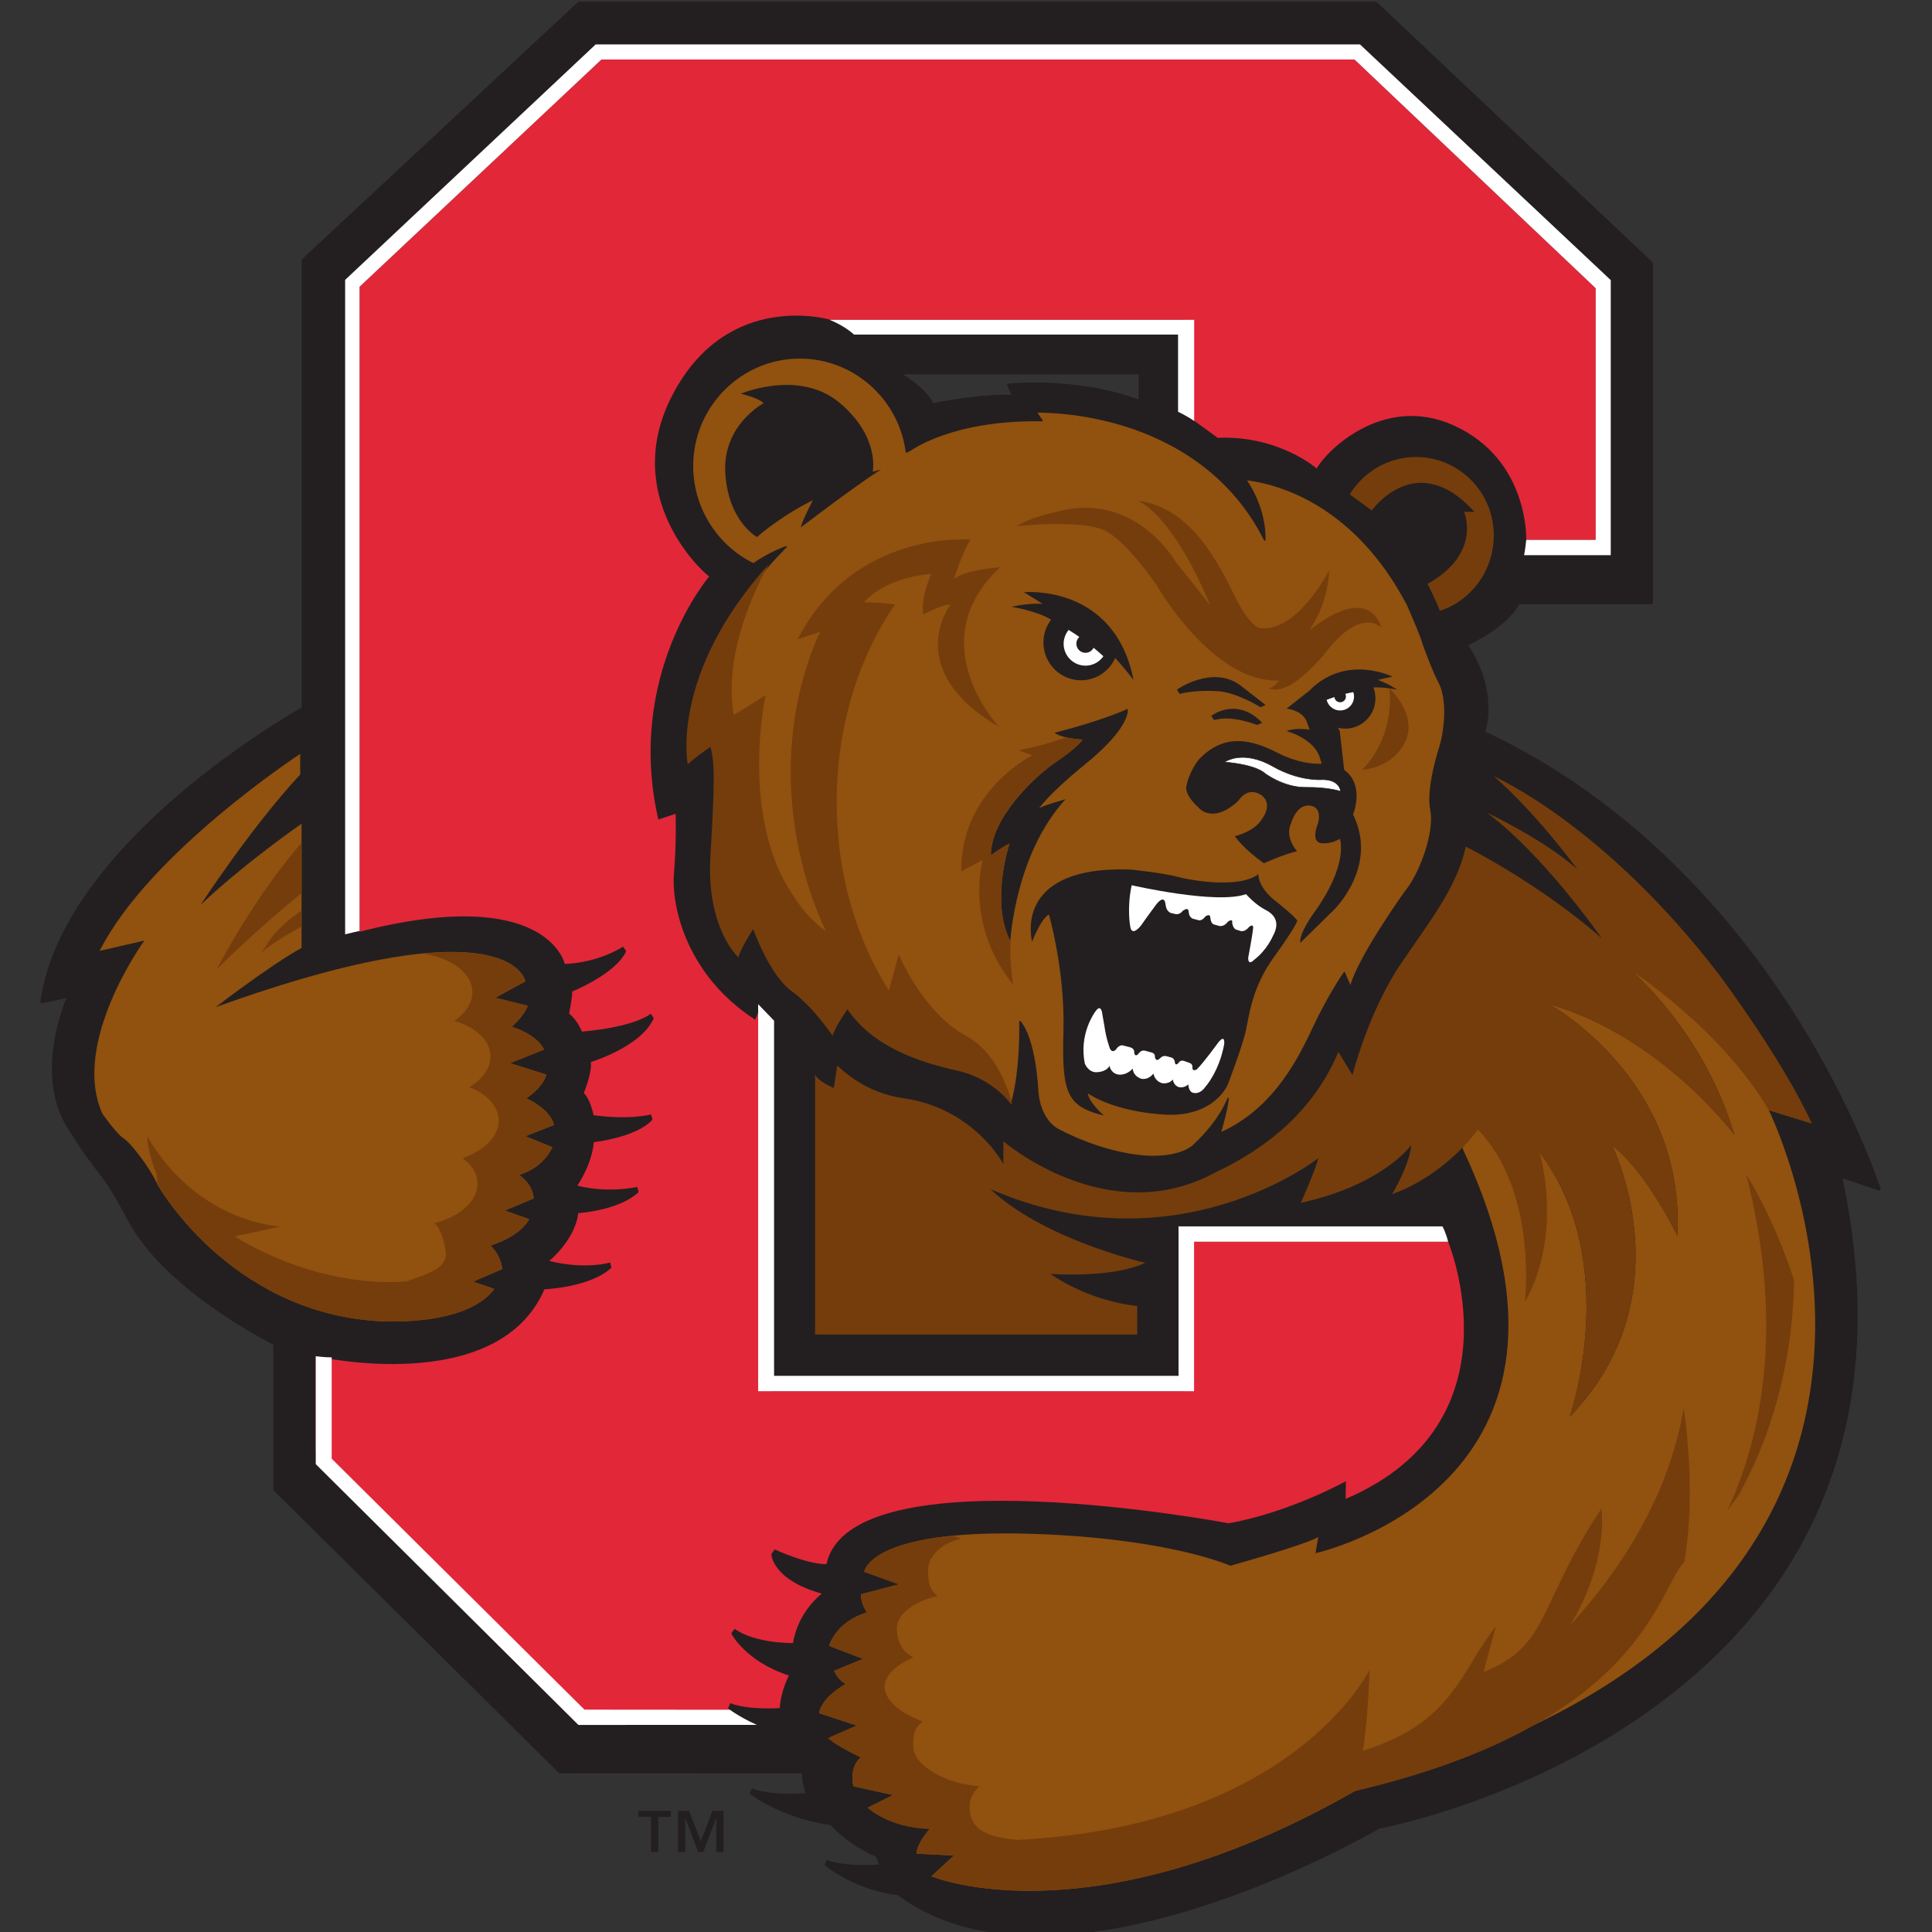 <?xml version="1.0" encoding="UTF-8"?>
<svg width="200px" height="200px" viewBox="0 0 200 200" version="1.1" xmlns="http://www.w3.org/2000/svg" xmlns:xlink="http://www.w3.org/1999/xlink">
    <rect x="0" y="0" width="200" height="200" fill="#333333" stroke="none"/>
    <!-- Generator: Sketch 51.3 (57544) - http://www.bohemiancoding.com/sketch -->
    <title>cornell</title>
    <desc>Created with Sketch.</desc>
    <defs></defs>
    <g id="cornell" stroke="none" stroke-width="1" fill="none" fill-rule="evenodd">
        <g id="cornell_BGL" transform="translate(3.828, 0)">
            <g id="cornell" transform="translate(0, -0.962)">
                <g id="g10" transform="translate(96.094, 100.866) scale(-1, 1) rotate(-180) translate(-96.094, -100.866) translate(0.116, 0.366)">
                    <g id="g12" transform="translate(0.21, 0)">
                        <path d="M79.4,14.776 L81.554,12.029 C82.606,10.724 84.219,9.389 86.692,8.266 C86.692,8.266 86.804,7.828 87.084,7.15 C87.084,7.15 87.449,5.652 88.453,4.658 C105.055,-8.461 138.571,11.245 138.571,11.245 C138.571,11.245 198.501,22.235 186.38,78.66 L190.379,77.305 C190.379,77.305 179.98,110.303 149.423,124.59 C149.423,124.59 151.013,128.617 147.619,133.676 C147.619,133.676 151.721,135.493 153.032,138.01 L166.809,138.01 L166.809,173.151 L138.271,200.075 L55.777,200.075 L27.238,173.482 L27.238,127.084 C27.238,127.084 2.445,113.34 0.175,96.702 L2.963,97.292 C2.963,97.292 -0.643,89.49 2.963,83.71 C6.573,77.929 6.073,80.042 9.198,74.162 C13.134,66.75 24.285,61.304 24.285,61.304 L24.285,46.22 L53.808,16.982 L79.046,16.971 C79.046,16.971 78.869,16.358 79.4,14.776 Z M113.716,159.057 C106.966,161.494 100.057,160.676 100.057,160.676 L100.529,159.518 C97.754,159.721 92.457,158.689 92.457,158.689 C91.689,160.235 89.314,161.658 89.314,161.658 L113.716,161.658 L113.716,159.057 Z" id="path14" fill="#231F20" fill-rule="nonzero"></path>
                        <path d="M79.536,14.85 L81.673,12.124 C82.863,10.648 84.573,9.396 86.754,8.405 C86.796,8.386 86.827,8.349 86.839,8.304 C86.84,8.3 86.952,7.867 87.225,7.209 C87.228,7.201 87.23,7.194 87.232,7.186 C87.236,7.171 87.599,5.718 88.559,4.767 C92.303,1.811 97.257,0.306 103.271,0.306 C103.277,0.306 103.282,0.306 103.288,0.306 C108.118,0.308 113.637,1.274 119.693,3.178 C130.011,6.422 138.411,11.328 138.494,11.377 C138.51,11.386 138.527,11.392 138.544,11.395 C138.613,11.408 145.56,12.709 154.115,16.554 C162.004,20.1 172.913,26.596 180.084,37.41 C187.603,48.749 189.671,62.617 186.232,78.627 C186.221,78.681 186.238,78.737 186.279,78.774 C186.32,78.81 186.377,78.822 186.429,78.805 L190.138,77.548 C189.612,79.096 186.899,86.651 181.227,95.515 C175.381,104.651 165.108,117.088 149.359,124.452 C149.286,124.486 149.252,124.571 149.282,124.647 C149.298,124.686 150.798,128.664 147.493,133.59 C147.468,133.628 147.46,133.674 147.473,133.718 C147.486,133.761 147.517,133.797 147.558,133.815 C147.598,133.834 151.627,135.641 152.897,138.081 C152.924,138.131 152.975,138.163 153.032,138.163 L166.657,138.163 L166.657,173.084 L138.211,199.922 L55.836,199.922 L27.39,173.415 L27.39,127.084 C27.39,127.028 27.36,126.976 27.312,126.949 C27.25,126.915 21.048,123.455 14.652,118.011 C8.809,113.039 1.614,105.356 0.356,96.896 L2.932,97.442 C2.989,97.454 3.047,97.433 3.082,97.387 C3.118,97.342 3.125,97.28 3.101,97.228 C3.065,97.15 -0.428,89.433 3.092,83.791 C4.676,81.255 5.476,80.23 6.119,79.406 C6.964,78.322 7.575,77.54 9.332,74.235 C13.2,66.95 24.24,61.496 24.351,61.442 C24.404,61.416 24.437,61.363 24.437,61.304 L24.437,46.284 L53.87,17.135 L79.047,17.124 C79.094,17.124 79.139,17.102 79.168,17.063 C79.197,17.024 79.206,16.975 79.192,16.928 C79.191,16.924 79.044,16.328 79.536,14.85 Z M103.271,0 C97.187,-0 92.17,1.527 88.359,4.538 C87.36,5.526 86.979,6.946 86.94,7.101 C86.723,7.626 86.607,8.005 86.564,8.156 C84.37,9.162 82.645,10.433 81.436,11.933 L79.281,14.681 C79.27,14.695 79.262,14.71 79.256,14.727 C78.876,15.861 78.851,16.519 78.872,16.818 L53.808,16.829 C53.768,16.829 53.73,16.845 53.701,16.873 L24.179,46.111 C24.15,46.14 24.133,46.179 24.133,46.22 L24.133,61.209 C23.085,61.738 12.795,67.063 9.064,74.09 C7.32,77.372 6.716,78.145 5.88,79.217 C5.233,80.046 4.427,81.079 2.835,83.629 C-0.392,88.8 2.115,95.637 2.708,97.082 L0.207,96.552 C0.159,96.541 0.108,96.555 0.072,96.59 C0.035,96.624 0.018,96.673 0.025,96.722 C1.204,105.365 8.525,113.199 14.46,118.249 C20.488,123.378 26.344,126.753 27.086,127.173 L27.086,173.482 C27.086,173.525 27.104,173.565 27.135,173.594 L55.673,200.187 C55.702,200.213 55.738,200.228 55.777,200.228 L138.271,200.228 C138.31,200.228 138.347,200.213 138.375,200.186 L166.912,173.262 C166.943,173.233 166.961,173.193 166.961,173.151 L166.961,138.01 C166.961,137.925 166.893,137.857 166.809,137.857 L153.123,137.857 C151.901,135.621 148.627,133.979 147.844,133.611 C150.776,129.129 149.846,125.419 149.611,124.671 C165.358,117.268 175.635,104.822 181.488,95.673 C187.845,85.735 190.498,77.434 190.524,77.351 C190.541,77.296 190.526,77.236 190.486,77.196 C190.445,77.156 190.385,77.142 190.331,77.16 L186.585,78.429 C189.964,62.444 187.862,48.588 180.335,37.238 C173.122,26.362 162.158,19.833 154.23,16.271 C145.911,12.533 139.104,11.191 138.625,11.1 C138.128,10.811 129.868,6.056 119.783,2.886 C113.699,0.973 108.149,0.002 103.288,0 C103.283,0 103.277,0 103.271,0 Z" id="path16" fill="#231F20" fill-rule="nonzero"></path>
                        <path d="M26.922,120.23 L26.922,122.362 C26.922,122.362 11.256,112.113 6.165,101.972 L10.792,103.035 C10.792,103.035 3.14,92.5 6.438,85.126 C6.438,85.126 7.953,82.967 8.629,82.57 C9.304,82.176 11.394,79.52 12.143,77.779 C12.143,77.779 19.485,64.682 34.829,63.653 C34.829,63.653 44.003,62.913 47.015,66.974 L44.825,67.733 L47.826,69.021 C47.826,69.021 47.815,70.299 46.618,71.472 C46.618,71.472 49.611,72.296 50.622,74.198 L48.097,75.088 L51.09,76.339 C51.09,76.339 51.106,77.696 49.582,78.785 C49.582,78.785 51.944,79.338 53.03,81.642 L50.233,82.782 L53.186,83.942 C53.186,83.942 53.071,85.381 50.334,86.721 C50.334,86.721 52.021,87.758 52.408,89.158 L48.644,90.345 L52.175,91.754 C52.175,91.754 51.617,93.209 48.827,94.114 C48.827,94.114 50.157,95.287 50.469,96.285 L47.128,97.12 L50.233,98.818 C50.233,98.818 48.837,107.196 18.17,96.143 C18.17,96.143 23.834,100.499 27.065,102.276 L27.065,115.137 C27.065,115.137 21.21,111.086 16.621,106.743 C16.621,106.743 21.763,114.658 26.922,120.23" id="path18" fill="#91510F"></path>
                        <path d="M27.065,107.939 L27.065,113.164 C23.902,109.512 20.765,104.726 18.267,100.055 C18.267,100.055 22.347,104.146 27.065,107.939" id="path20" fill="#753D0C" fill-rule="nonzero"></path>
                        <path d="M27.065,104.497 L27.065,106.145 C24.025,104.021 23.688,102.853 22.827,101.682 C22.827,101.682 23.324,102.417 27.065,104.497" id="path22" fill="#753D0C" fill-rule="nonzero"></path>
                        <path d="M53.186,83.942 C53.186,83.942 53.071,85.381 50.334,86.721 C50.334,86.721 52.021,87.758 52.408,89.158 L48.644,90.345 L52.175,91.754 C52.175,91.754 51.617,93.209 48.827,94.114 C48.827,94.114 50.157,95.287 50.469,96.285 L47.13,97.12 L50.234,98.818 C50.234,98.818 49.579,102.677 39.543,101.69 C42.247,101.335 44.407,99.945 44.713,98.134 C44.927,96.85 44.192,95.625 42.867,94.722 C44.872,94.142 46.337,92.954 46.587,91.468 C46.819,90.091 45.946,88.775 44.425,87.858 C46.063,87.226 47.224,86.141 47.442,84.835 C47.741,83.046 46.183,81.353 43.735,80.519 C44.554,79.918 45.102,79.162 45.244,78.307 C45.57,76.346 43.679,74.511 40.829,73.78 C41.475,73.225 41.852,71.736 41.976,70.991 C42.275,69.199 40.442,68.613 37.988,67.775 C37.988,67.775 29.742,66.617 20.132,72.407 C20.309,72.436 20.5,72.5 20.5,72.5 L24.885,73.436 C24.885,73.436 16.34,73.746 11.076,82.781 C11.076,82.781 11.152,80.984 12.049,78.927 L12.143,77.779 C12.143,77.779 19.485,64.682 34.829,63.653 C34.829,63.653 44.006,62.913 47.015,66.974 L44.826,67.733 L47.826,69.021 C47.826,69.021 47.815,70.299 46.618,71.472 C46.618,71.472 49.611,72.296 50.622,74.198 L48.098,75.088 L51.09,76.339 C51.09,76.339 51.107,77.696 49.582,78.785 C49.582,78.785 51.944,79.338 53.03,81.642 L50.234,82.782 L53.186,83.942" id="path24" fill="#753D0C" fill-rule="nonzero"></path>
                        <path d="M56.2,22.698 L28.534,50.032 L28.534,60.005 C28.534,60.005 47.352,55.712 52.206,66.936 C52.206,66.936 56.977,67.125 59.145,69.175 L58.999,69.711 C58.999,69.711 56.511,68.935 52.705,69.87 C52.705,69.87 55.381,72.049 55.708,74.817 C55.708,74.817 59.93,75.084 61.957,76.997 L61.812,77.531 C61.812,77.531 58.773,76.844 55.617,77.671 C55.617,77.671 57.136,79.871 57.314,82.165 C57.314,82.165 61.789,82.66 63.396,84.511 L63.234,85.041 C63.234,85.041 61.167,84.444 57.292,84.955 C57.292,84.955 56.981,86.598 56.281,87.253 C56.281,87.253 57.166,89.383 57.009,90.462 C57.009,90.462 62.246,92.039 63.528,95.008 L63.206,95.465 C63.206,95.465 61.753,94.118 56.088,93.613 C56.088,93.613 55.581,94.881 54.755,95.475 C54.755,95.475 55.091,97.017 55.082,97.764 C55.082,97.764 59.647,99.606 60.67,101.95 L60.343,102.408 C60.343,102.408 57.882,100.752 54.311,100.616 C54.311,100.616 52.516,108.929 33.066,103.951 L33.066,170.718 L58.105,194.242 L136.064,194.242 L161.032,170.567 L161.032,144.514 L153.841,144.514 C153.841,144.514 154.152,152.841 146.322,156.37 C138.868,159.726 132.94,153.452 132.152,151.905 C132.152,151.905 128.228,155.353 121.899,155.082 C121.899,155.082 119.575,156.804 118.402,157.572 L118.402,167.296 L81.825,167.296 C81.825,167.296 71.205,170.495 65.476,159.551 C60.033,149.155 68.388,141.294 69.267,140.733 C69.267,140.733 60.558,130.568 63.998,115.564 L65.784,116.162 C65.784,116.162 65.896,113.447 65.614,109.955 C65.329,106.46 67.012,99.356 74.027,94.845 L74.54,96.127 C74.54,96.127 75.22,95.454 75.681,95.066 L75.681,56.387 L118.397,56.387 L118.397,71.862 L145.754,71.862 C145.754,71.862 153.541,53.111 135.148,45.237 L135.172,47.067 C135.172,47.067 129.313,43.825 123.032,42.714 C123.032,42.714 83.913,50.129 81.406,38.49 C81.406,38.49 79.848,38.318 76.046,40.005 L75.693,39.529 C75.693,39.529 75.745,36.865 80.917,35.434 C80.917,35.434 78.452,33.584 77.939,30.312 C77.939,30.312 74.051,30.246 71.894,31.788 L71.543,31.313 C71.543,31.313 72.978,28.427 77.514,26.954 C77.514,26.954 76.03,24.167 76.754,21.798 C77.472,19.429 76.754,21.798 76.754,21.798 L56.2,22.698" id="path26" fill="#E22739" fill-rule="nonzero"></path>
                        <path d="M57.511,195.808 L31.574,171.431 L31.574,103.685 C31.937,103.782 33.066,104.034 33.066,104.034 L33.066,170.718 L58.105,194.242 L136.064,194.242 L161.032,170.567 L161.032,144.514 L153.841,144.514 C153.841,144.514 153.727,143.385 153.617,142.932 L162.59,142.932 L162.59,171.408 L136.629,195.808 L57.511,195.808" id="path28" fill="#FFFFFF" fill-rule="nonzero"></path>
                        <path d="M145.754,71.862 L119.455,71.862 L119.455,56.387 L74.329,56.387 L74.329,96.453 C74.329,96.453 75.463,95.28 75.978,94.74 L75.978,57.975 L117.848,57.975 L117.848,73.449 L145.17,73.449 C145.17,73.449 145.524,72.818 145.754,71.862" id="path30" fill="#FFFFFF" fill-rule="nonzero"></path>
                        <path d="M81.717,167.296 C81.717,167.296 83.146,166.772 84.254,165.768 L117.798,165.768 L117.798,157.776 C117.798,157.776 118.763,157.329 119.466,156.82 L119.466,167.296 L81.717,167.296" id="path32" fill="#FFFFFF" fill-rule="nonzero"></path>
                        <path d="M30.182,49.401 L56.349,23.422 L75.367,23.407 C76.105,23.152 77.03,21.888 77.03,21.888 C76.893,21.675 76.66,21.846 76.66,21.846 L55.72,21.84 L28.534,48.836 L28.534,60.005 C28.534,60.005 29.569,59.88 30.182,59.889 L30.182,49.401" id="path34" fill="#FFFFFF" fill-rule="nonzero"></path>
                        <path d="M136.899,15.456 C108.929,-0.852 92.266,6.171 92.266,6.171 L94.592,8.319 L90.716,8.514 C90.716,8.514 90.698,9.468 92.102,11.094 C92.102,11.094 88.393,11.01 85.671,13.268 L88.288,14.585 L84.194,15.486 C84.194,15.486 83.665,17.289 84.938,18.495 C84.938,18.495 82.76,19.494 81.542,20.464 L84.537,21.776 L80.648,23.053 C80.648,23.053 80.686,24.531 83.402,26.083 C83.402,26.083 82.644,26.416 82.19,27.443 L85.187,28.677 L81.678,30.023 C81.678,30.023 82.313,32.493 85.593,33.484 C85.593,33.484 84.942,34.359 84.966,35.366 L88.911,36.398 L85.311,37.689 C85.311,37.689 85.813,42.433 104.261,41.561 C117.45,40.942 123.207,38.318 123.207,38.318 C123.207,38.318 131.11,40.526 132.314,41.297 L132.025,39.618 C132.025,39.618 163.686,46.54 147.285,81.441 C145.044,92.159 147.098,94.225 147.098,94.225 C151.119,101.394 155.217,81.142 155.217,81.142 C163.866,69.657 158.35,53.747 158.35,53.747 C170.449,66.274 162.74,81.81 162.74,81.81 C166.274,79.174 169.483,72.494 169.483,72.494 C170.327,88.823 156.145,96.48 156.145,96.48 C167.767,93.199 175.371,82.95 175.371,82.95 C172.203,93.702 164.561,100.082 164.561,100.082 C171.179,96.921 173.847,94.524 173.847,94.524 C169.194,100.876 164.603,104.05 164.603,104.05 C167.877,102.781 172.534,100.162 173.652,99.525 C180.137,91.114 183.382,84.121 183.382,84.121 L178.951,85.48 C178.951,85.48 204.71,33.455 136.899,15.456" id="path36" fill="#91510F" fill-rule="nonzero"></path>
                        <path d="M137.52,143.604 C137.52,143.844 137.597,144.081 137.793,144.312" id="path38" fill="#231F20" fill-rule="nonzero"></path>
                        <path d="M124.781,150.78 C127.649,150.44 135.896,148.524 141.522,137.866 C141.522,137.866 142.923,134.739 143.22,133.654 C143.22,133.654 144.139,131.06 144.844,129.737 C145.715,128.107 145.501,125.074 144.918,123.079 C144.918,123.079 143.512,118.856 143.978,116.571 C144.45,114.287 142.867,109.891 141.283,108.022 C141.283,108.022 136.416,101.254 135.657,98.209 L135.013,99.718 C135.013,99.718 133.447,97.517 131.697,93.774 C129.947,90.027 127.392,85.43 122.157,83.09 C122.157,83.09 122.876,85.48 122.974,86.689 C122.974,86.689 122.24,84.48 119.474,81.901 C119.474,81.901 117.991,80.244 113.583,80.789 C109.178,81.335 105.447,83.44 105.447,83.44 C105.447,83.44 103.556,84.193 103.267,87.365 C103.267,87.365 103.052,92.736 101.432,94.649 C101.432,94.649 101.585,89.551 100.534,86.053 C100.534,86.053 98.775,88.717 94.889,89.586 C91.005,90.449 86.195,92.028 83.577,95.932 C83.577,95.932 82.218,94.006 82.039,93.18 C82.039,93.18 80.03,96.188 77.771,97.822 C75.514,99.45 73.815,104.226 73.815,104.226 C73.815,104.226 72.642,102.471 72.278,101.311 C72.278,101.311 68.935,104.29 69.39,111.82 C69.842,119.348 69.842,121.554 69.39,123.086 C69.39,123.086 67.854,122.049 67.039,121.286 C67.039,121.286 65.838,132.315 77.223,143.8 C77.223,143.8 75.559,143.234 73.842,142.026 C70.114,143.834 67.529,147.707 67.529,152.156 C67.529,158.342 72.508,163.359 78.65,163.359 C84.302,163.359 88.969,159.111 89.678,153.612 L90.048,153.787 C90.048,153.787 94.378,157.043 103.71,156.866 L103.096,157.759 C103.096,157.759 119.832,158.376 126.771,144.496 C126.771,144.496 127.036,147.489 124.781,150.78" id="path40" fill="#91510F"></path>
                        <path d="M101.432,94.726 C101.454,94.726 101.475,94.716 101.49,94.699 C103.108,92.788 103.334,87.589 103.343,87.368 C103.624,84.289 105.456,83.519 105.475,83.511 C105.521,83.486 109.253,81.402 113.593,80.865 C117.041,80.438 118.91,81.39 119.418,81.952 C122.14,84.49 122.894,86.692 122.902,86.714 C122.914,86.75 122.952,86.773 122.989,86.764 C123.027,86.756 123.053,86.721 123.05,86.683 C122.966,85.661 122.439,83.786 122.276,83.228 C127.223,85.502 129.78,89.847 131.628,93.807 C133.361,97.513 134.935,99.741 134.951,99.763 C134.967,99.785 134.994,99.797 135.021,99.794 C135.048,99.792 135.072,99.774 135.082,99.749 L135.641,98.44 C136.555,101.555 141.173,108 141.221,108.067 C142.795,109.924 144.371,114.29 143.904,116.556 C143.438,118.835 144.788,122.93 144.846,123.104 C145.438,125.129 145.616,128.131 144.777,129.701 C144.078,131.013 143.157,133.602 143.148,133.628 C142.854,134.701 141.466,137.803 141.452,137.834 C136.011,148.145 128.214,150.258 124.938,150.683 C127.082,147.462 126.849,144.519 126.847,144.489 C126.844,144.455 126.819,144.427 126.785,144.421 C126.752,144.415 126.718,144.431 126.703,144.462 C123.132,151.606 116.907,154.82 112.314,156.258 C107.843,157.658 104.007,157.693 103.239,157.685 L103.772,156.909 C103.789,156.886 103.791,156.855 103.777,156.829 C103.763,156.804 103.735,156.794 103.709,156.789 C98.903,156.88 95.451,156.041 93.405,155.321 C91.192,154.542 90.104,153.734 90.094,153.726 L89.71,153.543 C89.689,153.532 89.663,153.533 89.642,153.545 C89.62,153.557 89.606,153.578 89.603,153.602 C88.891,159.121 84.182,163.282 78.65,163.282 C72.559,163.282 67.605,158.291 67.605,152.156 C67.605,147.906 70.049,143.969 73.836,142.114 C75.528,143.297 77.182,143.867 77.199,143.873 C77.232,143.884 77.269,143.871 77.287,143.841 C77.306,143.811 77.302,143.771 77.277,143.746 C71.41,137.828 68.96,132.039 67.937,128.225 C66.976,124.641 67.061,122.083 67.102,121.448 C67.934,122.193 69.333,123.14 69.348,123.15 C69.368,123.163 69.393,123.166 69.416,123.158 C69.438,123.15 69.456,123.131 69.463,123.108 C69.917,121.566 69.918,119.35 69.466,111.816 C69.232,107.948 70.023,105.313 70.728,103.784 C71.349,102.436 72.014,101.687 72.244,101.451 C72.642,102.602 73.706,104.199 73.752,104.269 C73.768,104.293 73.795,104.307 73.825,104.302 C73.853,104.299 73.877,104.279 73.887,104.252 C73.904,104.204 75.604,99.48 77.815,97.884 C79.787,96.459 81.588,93.963 82.01,93.358 C82.299,94.247 83.462,95.902 83.515,95.976 C83.529,95.997 83.552,96.003 83.577,96.009 C83.602,96.008 83.626,95.996 83.639,95.975 C86.332,91.961 91.358,90.449 94.905,89.661 C98.288,88.904 100.092,86.768 100.505,86.223 C101.492,89.665 101.358,94.597 101.356,94.647 C101.355,94.68 101.375,94.709 101.405,94.721 C101.414,94.724 101.423,94.726 101.432,94.726 Z M115.297,80.601 C114.78,80.601 114.207,80.635 113.574,80.713 C109.204,81.254 105.447,83.352 105.41,83.373 C104.75,83.636 103.424,84.812 103.191,87.358 C103.189,87.414 102.972,92.417 101.512,94.424 C101.526,93.392 101.523,89.081 100.607,86.031 C100.598,86.003 100.574,85.982 100.545,85.978 C100.515,85.972 100.487,85.987 100.471,86.011 C100.453,86.037 98.681,88.66 94.872,89.511 C91.327,90.299 86.313,91.807 83.576,95.798 C83.308,95.408 82.265,93.864 82.114,93.163 C82.107,93.133 82.084,93.11 82.054,93.105 C82.023,93.099 81.993,93.112 81.977,93.137 C81.957,93.167 79.949,96.153 77.727,97.759 C75.697,99.224 74.101,103.25 73.796,104.058 C73.524,103.637 72.651,102.247 72.351,101.288 C72.343,101.263 72.323,101.244 72.299,101.237 C72.274,101.231 72.247,101.236 72.228,101.254 C72.193,101.285 71.371,102.028 70.595,103.71 C69.88,105.256 69.078,107.919 69.314,111.825 C69.755,119.173 69.765,121.444 69.346,122.964 C69.011,122.734 67.781,121.877 67.091,121.23 C67.07,121.211 67.04,121.205 67.013,121.215 C66.986,121.225 66.967,121.249 66.964,121.278 C66.961,121.306 66.675,124.098 67.788,128.257 C68.801,132.038 71.207,137.748 76.925,143.606 C76.359,143.38 75.13,142.839 73.886,141.963 C73.863,141.947 73.834,141.945 73.81,141.957 C69.948,143.829 67.453,147.832 67.453,152.156 C67.453,158.375 72.476,163.435 78.65,163.435 C84.224,163.435 88.973,159.269 89.74,153.726 L90.016,153.857 C90.014,153.857 91.121,154.679 93.355,155.465 C95.391,156.182 98.805,157.014 103.564,156.945 L103.034,157.716 C103.018,157.739 103.016,157.768 103.028,157.793 C103.041,157.818 103.065,157.835 103.093,157.836 C103.135,157.837 107.348,157.972 112.354,156.406 C116.919,154.977 123.087,151.804 126.703,144.797 C126.701,145.627 126.527,148.097 124.718,150.736 C124.702,150.761 124.7,150.793 124.716,150.819 C124.731,150.845 124.76,150.859 124.79,150.856 C126.184,150.691 128.996,150.134 132.156,148.258 C135.989,145.984 139.162,142.499 141.589,137.901 C141.648,137.769 142.998,134.753 143.293,133.674 C143.3,133.654 144.217,131.076 144.911,129.773 C145.778,128.15 145.608,125.167 144.991,123.058 C144.976,123.013 143.595,118.825 144.053,116.587 C144.528,114.283 142.932,109.85 141.34,107.972 C141.295,107.91 136.478,101.186 135.731,98.19 C135.723,98.158 135.696,98.135 135.663,98.132 C135.632,98.132 135.6,98.148 135.587,98.179 L134.997,99.562 C134.66,99.067 133.274,96.967 131.766,93.742 C129.886,89.717 127.279,85.295 122.187,83.02 C122.16,83.008 122.128,83.013 122.106,83.033 C122.084,83.052 122.075,83.084 122.084,83.112 C122.09,83.133 122.621,84.905 122.828,86.153 C122.443,85.345 121.493,83.678 119.526,81.845 C119.477,81.79 118.372,80.601 115.297,80.601 Z" id="path42" fill="#231F20" fill-rule="nonzero"></path>
                        <path d="M87.035,151.802 C84.069,149.887 78.736,145.799 78.736,145.799 C78.94,146.619 79.996,148.626 79.996,148.626 C76.441,146.846 74.214,144.808 74.214,144.808 C74.214,144.808 71.244,146.392 70.93,151.41 C70.62,156.431 74.893,158.66 74.893,158.66 C74.369,159.234 72.532,159.642 72.532,159.642 C72.532,159.642 78.562,162.232 82.765,158.702 C86.966,155.175 86.188,151.568 86.188,151.568" id="path44" fill="#231F20" fill-rule="nonzero"></path>
                        <path d="M101.098,145.93 C101.098,145.93 108.229,146.741 110.535,145.32 C112.831,143.902 115.595,139.807 115.595,139.807 C115.595,139.807 121.353,129.69 128.252,129.955 C128.252,129.955 127.681,129.178 127.219,129.164 C127.219,129.164 129.044,127.841 133.317,133.163 C136.886,137.602 138.841,135.418 138.841,135.418 C138.841,135.418 137.807,140.222 131.36,135.132 C131.36,135.132 133.318,137.684 133.434,141.347 C133.434,141.347 130.21,134.981 126.297,135.37 C126.297,135.37 125.264,135.439 123.651,138.715 C122.04,141.991 119.161,147.91 113.639,148.562 C113.639,148.562 117.091,147.4 121.12,137.756 L117.55,142.248 C117.55,142.248 113.639,149.1 106.162,147.63 C106.162,147.63 102.595,146.956 101.098,145.93" id="path46" fill="#753D0C" fill-rule="nonzero"></path>
                        <path d="M139.661,129.173 C139.661,129.173 140.447,124.452 136.868,120.713 C136.868,120.713 140.035,120.867 141.33,123.658 C142.628,126.448 139.661,129.173 139.661,129.173" id="path48" fill="#753D0C" fill-rule="nonzero"></path>
                        <path d="M117.688,129.021 C117.688,129.021 121.234,131.522 124.11,129.557 L126.858,127.423 L126.331,127.196 C126.331,127.196 123.892,128.719 121.942,128.851 C119.989,128.985 118.572,128.724 117.951,128.575 L117.688,129.021" id="path50" fill="#231F20" fill-rule="nonzero"></path>
                        <path d="M121.234,126.298 C121.234,126.298 123.847,128.345 126.506,125.584 L125.975,125.357 C125.975,125.357 123.336,126.429 121.531,125.858 L121.234,126.298" id="path52" fill="#231F20" fill-rule="nonzero"></path>
                        <path d="M130.146,105.095 C129.887,105.541 128.132,106.936 128.132,106.936 C125.987,108.523 126.113,109.914 126.113,109.914 C124.168,108.396 119.181,109.245 117.728,109.64 C116.282,110.035 112.907,110.39 112.907,110.39 C100.514,110.821 102.689,102.922 102.689,102.922 C102.689,102.922 103.606,105.315 104.429,105.731 C104.429,105.731 106.093,100.027 105.936,93.739 C105.772,87.45 106.143,85.862 110.13,84.924 C110.13,84.924 108.604,86.211 108.449,87.233 C108.449,87.233 110.873,85.401 116.222,85.03 C121.572,84.653 122.953,88.144 122.953,88.144 C122.953,88.144 124.394,91.924 124.775,93.541 C125.158,95.157 125.378,98.075 127.706,101.304 C130.035,104.528 130.146,105.095 130.146,105.095" id="path54" fill="#231F20" fill-rule="nonzero"></path>
                        <path d="M112.998,108.764 C112.998,108.764 121.804,106.741 124.831,107.843 C124.831,107.843 125.792,106.746 126.845,106.217 C127.894,105.691 128.342,104.813 127.611,103.501 C127.611,103.501 127.004,102.044 125.665,101.04 C125.665,101.04 125.058,100.361 125.058,101.256 C125.058,101.256 125.505,103.601 125.564,104.288 C125.564,104.288 125.665,104.889 125.118,104.419 C125.118,104.419 124.741,103.899 124.261,104.031 L123.847,104.161 C123.847,104.161 123.494,104.21 123.398,104.892 C123.398,104.892 123.526,105.373 122.953,104.993 C122.953,104.993 122.634,104.475 122.093,104.544 L121.52,104.702 C121.52,104.702 121.194,104.747 121.135,105.434 C121.135,105.434 121.135,105.88 120.621,105.531 C120.621,105.531 120.304,105.044 119.92,105.145 L119.315,105.303 C119.315,105.303 118.936,105.441 118.904,105.976 C118.87,106.511 118.522,106.259 118.294,106.129 C118.294,106.129 118.009,105.7 117.56,105.773 L117.017,105.902 C117.017,105.902 116.606,106.094 116.542,106.571 L116.476,106.926 C116.476,106.926 116.38,107.788 115.582,106.833 C115.582,106.833 114.531,105.421 113.984,104.624 C113.984,104.624 112.998,103.302 112.84,104.55 C112.84,104.55 112.488,106.444 112.998,108.764" id="path56" fill="#FFFFFF" fill-rule="nonzero"></path>
                        <path d="M111.372,91.766 C111.372,91.766 110.999,91.3 110.734,91.885 C110.734,91.885 110.328,92.988 110.182,94.15 L109.962,95.403 C109.962,95.403 109.861,96.635 109.216,95.657 C109.216,95.657 107.499,93.387 108.152,90.291 C108.152,90.291 108.506,89.375 109.366,89.41 C109.366,89.41 110.338,89.391 110.707,90.075 C110.707,90.075 110.779,89.38 111.522,89.185 C111.522,89.185 112.31,88.947 113.114,89.786 C113.114,89.786 113.085,89.03 113.999,88.731 C113.999,88.731 114.685,88.541 115.252,89.273 C115.252,89.273 115.345,88.488 116.165,88.271 C116.165,88.271 116.877,88.147 117.249,88.661 C117.249,88.661 117.335,88.031 117.871,87.868 C117.871,87.868 118.372,87.714 118.864,88.144 C118.864,88.144 118.87,87.353 119.395,87.272 C119.395,87.272 120.023,87.051 120.616,87.884 C120.616,87.884 122.04,89.436 122.571,92.29 C122.571,92.29 122.725,93.438 121.955,92.48 C121.955,92.48 120.419,90.35 119.718,89.682 C119.718,89.682 119.267,89.449 119.283,89.88 C119.283,89.88 119.355,90.239 118.996,90.369 L118.512,90.54 C118.512,90.54 118.126,90.74 117.901,90.446 C117.901,90.446 117.579,89.981 117.471,90.38 C117.471,90.38 117.49,90.761 117.158,90.916 L116.542,91.084 C116.542,91.084 116.213,91.142 115.985,90.895 L115.838,90.772 C115.838,90.772 115.536,90.476 115.404,90.943 C115.404,90.943 115.473,91.304 115.117,91.435 L114.348,91.643 C114.348,91.643 114.04,91.726 113.788,91.431 L113.641,91.256 C113.641,91.256 113.315,90.937 113.258,91.459 C113.258,91.459 113.329,91.844 112.84,91.991 L112.023,92.196 C112.023,92.196 111.673,92.231 111.372,91.766" id="path58" fill="#FFFFFF" fill-rule="nonzero"></path>
                        <path d="M95.884,93.148 C91.332,95.617 88.883,101.612 88.883,101.612 L87.866,97.859 C84.483,103.195 82.457,109.977 82.457,117.365 C82.457,125.202 84.733,132.361 88.495,137.825 C88.495,137.825 86.613,138.095 85.285,138.044 C85.285,138.044 87.125,140.527 92.26,141.006 C92.26,141.006 91.169,138.729 91.412,136.787 C91.412,136.787 93.352,137.855 94.231,137.809 C94.231,137.809 89.12,131.096 99.259,125.16 C99.259,125.16 91.037,133.899 99.378,141.676 C99.378,141.676 95.872,141.473 94.6,140.463 C94.6,140.463 95.508,143.335 96.316,144.54 C96.316,144.54 84.29,145.628 78.421,134.227 L80.748,135.003 C77.975,128.971 76.951,121.523 78.287,113.801 C78.893,110.289 79.945,107 81.344,104.006 C79.317,105.397 78.021,107.609 78.021,107.609 C72.354,115.738 75.093,128.422 75.093,128.422 L71.797,126.381 C70.502,133.807 75.46,142.031 75.46,142.031 C65.154,130.628 67.039,121.286 67.039,121.286 C67.854,122.049 69.39,123.086 69.39,123.086 C69.842,121.554 69.842,119.348 69.39,111.82 C68.935,104.29 72.278,101.311 72.278,101.311 C72.642,102.471 73.815,104.226 73.815,104.226 C73.815,104.226 75.514,99.45 77.771,97.822 C80.03,96.188 82.039,93.18 82.039,93.18 C82.218,94.006 83.577,95.932 83.577,95.932 C86.195,92.028 91.005,90.449 94.889,89.586 C98.775,88.717 100.534,86.053 100.534,86.053 C100.555,86.127 100.572,86.202 100.596,86.275 C99.954,88.541 98.617,91.665 95.884,93.148" id="path60" fill="#753D0C" fill-rule="nonzero"></path>
                        <path d="M112.586,127.021 C112.586,127.021 110.174,125.876 105.026,124.548 C105.026,124.548 105.424,124.04 107.921,123.832 C107.921,123.832 107.435,123.059 105.184,121.542 C102.93,120.025 98.42,115.714 98.42,111.872 C98.42,111.872 99.629,112.748 100.349,113.076 C100.349,113.076 98.341,107.049 100.433,102.985 C100.433,102.985 100.919,111.969 106.149,117.664 C106.149,117.664 103.895,117.05 103.413,116.731 C103.413,116.731 104.461,118.276 108.079,121.201 C113.071,125.234 112.586,127.021 112.586,127.021" id="path62" fill="#231F20" fill-rule="nonzero"></path>
                        <path d="M100.349,113.076 C99.629,112.748 98.42,111.872 98.42,111.872 C98.42,115.714 102.93,120.025 105.184,121.542 C107.435,123.059 107.921,123.832 107.921,123.832 C107.178,123.894 106.629,123.981 106.215,124.075 C104.925,123.622 103.15,123.075 101.265,122.736 L102.702,122.207 C102.702,122.207 95.236,118.511 95.366,110.204 L97.591,111.392 C97.591,111.392 95.628,104.793 100.736,98.464 C100.736,98.464 100.335,100.405 100.454,103.267 C100.439,103.085 100.433,102.985 100.433,102.985 C98.341,107.049 100.349,113.076 100.349,113.076" id="path64" fill="#753D0C" fill-rule="nonzero"></path>
                        <path d="M113.193,130.007 C111.211,140.019 101.842,139.097 101.842,139.097 C102.519,138.676 103.152,138.282 103.769,137.9 C102.112,137.976 100.571,137.588 100.571,137.588 C100.571,137.588 103.188,137.163 104.656,136.257 C104.237,135.701 103.957,135.032 103.882,134.288 C103.665,132.134 105.228,130.215 107.362,130.001 C109.067,129.83 110.625,130.796 111.291,132.287 C112.336,131.149 113.193,130.007 113.193,130.007" id="path66" fill="#231F20" fill-rule="nonzero"></path>
                        <path d="M140.466,129.013 C140.466,129.013 139.571,129.635 138.472,130.02 C138.982,130.143 139.492,130.258 139.998,130.354 C139.998,130.354 135.184,132.772 131.383,128.9 L129.029,127.045 C129.029,127.045 130.629,126.918 131.11,125.722 L131.42,124.872 C131.42,124.872 129.918,125.104 129.029,124.719 C129.029,124.719 131.551,124.08 132.372,122.262 L132.674,121.352 C132.674,121.352 130.698,121.146 128.14,122.451 C125.585,123.76 122.656,124.667 119.931,121.757 C119.931,121.757 118.873,120.475 118.634,118.837 C118.634,118.837 118.563,118.197 119.557,117.151 L120.064,116.66 C120.064,116.66 121.361,115.277 123.677,117.183 C123.677,117.183 123.98,117.411 124.189,117.7 C124.476,118.092 125.11,118.628 125.994,118.314 C126.88,117.993 127.527,117.008 126.44,115.564 C126.44,115.564 125.925,114.461 123.677,113.834 C123.677,113.834 124.564,112.526 126.678,111.046 C126.678,111.046 128.924,112.026 130.118,112.291 C130.118,112.291 128.79,113.71 129.507,115.203 C129.507,115.203 130.047,117.178 131.446,117.01 C132.844,116.839 132.266,115.115 132.266,115.115 C132.266,115.115 131.482,113.301 132.605,113.12 C132.605,113.12 133.596,112.968 134.548,113.58 C134.548,113.58 135.539,110.968 131.826,105.853 C131.826,105.853 130.288,103.753 130.459,102.805 L133.938,106.222 C133.938,106.222 138.572,110.702 135.915,116.085 C135.915,116.085 137.178,119.131 134.994,120.705 L134.54,124.712 L134.344,125.071 C135.992,124.652 137.677,125.633 138.121,127.289 C138.303,127.963 138.25,128.639 138.019,129.243 C139.16,129.288 140.466,129.013 140.466,129.013" id="path68" fill="#231F20" fill-rule="nonzero"></path>
                        <path d="M137.852,147.563 C137.852,147.563 142.465,154.087 148.476,147.421 L147.401,147.421 C147.401,147.421 149.315,143.151 143.629,139.959 C143.629,139.959 144.48,138.304 144.9,137.176 C148.152,138.213 150.482,141.361 150.482,144.985 C150.482,149.463 146.879,153.093 142.429,153.093 C139.531,153.093 136.987,151.544 135.573,149.227 L137.852,147.563" id="path70" fill="#753D0C" fill-rule="nonzero"></path>
                        <path d="M109.054,133.348 C108.929,133.104 108.701,132.911 108.413,132.847 C107.902,132.735 107.401,133.061 107.291,133.574 C107.219,133.916 107.345,134.247 107.577,134.468 C107.169,134.755 106.793,134.998 106.467,135.196 C106.057,134.68 105.851,133.998 106,133.293 C106.263,132.064 107.473,131.281 108.694,131.546 C109.27,131.674 109.751,132.014 110.068,132.468 C109.723,132.786 109.381,133.08 109.054,133.348" id="path72" fill="#FFFFFF" fill-rule="nonzero"></path>
                        <path d="M135.112,128.577 C135.204,128.391 135.201,128.167 135.084,127.979 C134.898,127.698 134.524,127.621 134.248,127.802 C134.089,127.907 133.999,128.072 133.981,128.246 C133.72,128.16 133.458,128.061 133.179,127.955 C133.267,127.611 133.471,127.3 133.789,127.094 C134.453,126.653 135.348,126.843 135.785,127.516 C136.034,127.899 136.071,128.353 135.939,128.755 C135.7,128.711 135.429,128.656 135.112,128.577" id="path74" fill="#FFFFFF" fill-rule="nonzero"></path>
                        <path d="M122.616,121.516 C122.616,121.516 124.459,122.87 127.623,121.063 C130.345,119.514 132.635,119.693 132.635,119.693 C132.635,119.693 134.402,119.853 134.632,118.484 C134.632,118.484 133.357,118.923 131.03,118.896 C128.708,118.868 126.771,120.358 126.771,120.358 C126.771,120.358 125.987,121.215 122.616,121.516" id="path76" fill="#FFFFFF" fill-rule="nonzero"></path>
                        <path d="M131.23,118.926 C133.175,118.926 134.354,118.599 134.595,118.525 C134.49,119.055 134.136,119.407 133.541,119.573 C133.081,119.702 132.642,119.664 132.638,119.664 C132.614,119.662 130.308,119.502 127.609,121.038 C125.983,121.966 124.716,122.04 123.94,121.939 C123.285,121.854 122.859,121.632 122.701,121.537 C125.975,121.233 126.76,120.412 126.792,120.377 C126.807,120.366 128.709,118.925 130.966,118.925 C130.987,118.925 131.008,118.925 131.029,118.925 C131.097,118.926 131.164,118.926 131.23,118.926 Z M134.668,118.441 L134.623,118.456 C134.61,118.461 133.399,118.869 131.23,118.869 C131.165,118.869 131.098,118.868 131.03,118.867 C128.728,118.842 126.773,120.32 126.754,120.335 C126.748,120.34 126.547,120.553 125.939,120.801 C125.378,121.029 124.345,121.333 122.613,121.487 L122.538,121.494 L122.599,121.539 C122.604,121.543 123.075,121.883 123.929,121.995 C124.715,122.099 125.995,122.025 127.637,121.088 C130.32,119.561 132.611,119.719 132.633,119.721 C132.637,119.722 133.085,119.76 133.555,119.629 C134.182,119.454 134.564,119.06 134.66,118.488 L134.668,118.441 Z" id="path78" fill="#231F20" fill-rule="nonzero"></path>
                        <path d="M179.513,85.308 C176.273,92.01 173.847,94.524 173.847,94.524 C173.847,94.524 171.179,96.921 164.561,100.082 C164.561,100.082 172.203,93.702 175.371,82.95 C175.371,82.95 167.767,93.199 156.145,96.48 C156.145,96.48 170.327,88.823 169.483,72.494 C169.483,72.494 166.274,79.174 162.74,81.81 C162.74,81.81 170.449,66.274 158.35,53.747 C158.35,53.747 163.866,69.657 155.217,81.142 C155.217,81.142 157.728,72.801 153.711,65.633 C153.711,65.633 155.059,77.067 148.829,83.477 C148.829,83.477 145.661,78.847 139.956,76.785 C139.956,76.785 141.763,79.768 141.942,81.861 C141.942,81.861 138.972,77.734 130.512,75.889 C130.512,75.889 131.936,79.069 132.333,80.526 C132.333,80.526 117.675,68.922 98.367,77.313 C103.729,72.236 113.687,69.843 114.393,69.681 L114.332,69.653 C113.966,69.481 111.372,68.182 104.605,68.52 C104.605,68.52 108.303,65.777 113.568,65.211 L113.568,62.253 L80.227,62.253 L80.227,89.161 C80.509,88.462 82.163,87.771 82.163,87.771 L82.515,90.088 C83.069,89.615 85.448,87.267 89.332,86.721 C96.702,85.682 99.715,79.898 99.715,79.898 L99.715,82.259 C99.715,82.259 110.479,72.975 121.605,79.006 C126.775,81.431 131.77,85.257 134.396,91.507 L135.849,89.112 C135.849,89.112 137.509,95.668 140.829,100.583 C143.907,105.14 146.653,108.499 147.587,112.763 C147.587,112.763 155.192,108.959 161.65,103.277 C161.65,103.277 155.76,111.807 149.765,116.285 C149.765,116.285 155.765,113.435 159.127,110.42 C159.127,110.42 154.911,116.225 150.485,120.04 C150.485,120.04 161.924,115.078 173.899,99.384 C173.899,99.384 180.506,90.518 183.382,84.121 L179.513,85.308" id="path80" fill="#753D0C" fill-rule="nonzero"></path>
                        <path d="M164.82,99.856 C164.82,99.856 174.113,93.781 178.951,85.48 L183.382,84.121 L178.341,91.011 L172.973,96.907 L168.093,99.645 L164.82,99.856" id="path82" fill="#753D0C" fill-rule="nonzero"></path>
                        <path d="M81.084,14.957 C81.084,14.957 76.13,14.277 73.679,15.276 L73.444,14.732 C73.444,14.732 77.62,11.379 84.371,11.291" id="path84" fill="#231F20" fill-rule="nonzero"></path>
                        <path d="M78.853,23.775 C78.853,23.775 73.9,23.101 71.446,24.095 L71.216,23.554 C71.216,23.554 75.388,20.199 82.142,20.11" id="path86" fill="#231F20" fill-rule="nonzero"></path>
                        <path d="M88.838,7.556 C88.838,7.556 83.885,6.879 81.432,7.875 L81.199,7.336 C81.199,7.336 84.447,4.564 89.197,4.189" id="path88" fill="#231F20" fill-rule="nonzero"></path>
                        <path d="M101.105,9.936 C97.626,10.28 96.332,11.146 96.217,13.268 C96.175,14.112 96.562,14.882 97.242,15.501 C94.117,15.666 90.501,17.46 90.392,19.518 C90.337,20.548 90.409,21.534 91.394,22.202 C89.43,22.871 87.502,24.205 87.424,25.712 C87.356,27.032 88.85,28.166 90.383,28.822 C89.087,29.552 88.745,30.55 88.686,31.713 C88.598,33.381 90.668,34.698 92.915,35.182 C92.005,35.867 91.959,36.733 91.912,37.68 C91.827,39.27 93.241,40.602 95.331,41.143 L94.529,41.434 C94.187,41.398 93.854,41.365 93.535,41.323 C93.526,41.321 93.514,41.321 93.505,41.321 C93.184,41.28 92.877,41.24 92.58,41.197 C92.574,41.197 92.565,41.197 92.559,41.191 C92.536,41.186 92.515,41.183 92.491,41.182 C92.123,41.125 91.775,41.063 91.444,40.999 C91.353,40.983 91.262,40.965 91.173,40.946 C90.875,40.884 90.586,40.821 90.314,40.753 C90.279,40.746 90.241,40.74 90.207,40.729 C89.902,40.653 89.624,40.575 89.356,40.491 C89.297,40.475 89.239,40.458 89.179,40.438 C88.963,40.368 88.754,40.296 88.562,40.227 C88.518,40.211 88.473,40.196 88.435,40.184 C88.208,40.094 88,40.007 87.805,39.922 C87.772,39.907 87.743,39.893 87.713,39.881 C87.549,39.804 87.395,39.724 87.253,39.647 C87.22,39.631 87.182,39.612 87.151,39.595 C86.993,39.505 86.844,39.417 86.712,39.33 C86.702,39.325 86.698,39.321 86.69,39.315 C86.565,39.234 86.455,39.15 86.349,39.07 C86.325,39.051 86.302,39.035 86.28,39.015 C86.176,38.933 86.084,38.85 86.004,38.772 C86.002,38.772 86.002,38.772 85.999,38.772 C85.917,38.693 85.844,38.61 85.778,38.538 C85.765,38.522 85.751,38.507 85.739,38.49 C85.687,38.428 85.64,38.365 85.598,38.308 C85.593,38.3 85.585,38.291 85.58,38.279 C85.535,38.217 85.498,38.153 85.466,38.098 C85.46,38.086 85.456,38.077 85.45,38.065 C85.424,38.02 85.406,37.976 85.389,37.937 C85.385,37.93 85.38,37.92 85.377,37.913 C85.359,37.87 85.346,37.83 85.338,37.8 C85.335,37.792 85.335,37.791 85.335,37.786 C85.327,37.761 85.322,37.738 85.317,37.723 C85.317,37.719 85.314,37.712 85.314,37.71 C85.314,37.699 85.311,37.689 85.311,37.689 L88.911,36.398 L84.966,35.366 C84.942,34.359 85.593,33.484 85.593,33.484 C82.313,32.493 81.678,30.023 81.678,30.023 L85.187,28.677 L82.19,27.443 C82.644,26.416 83.402,26.083 83.402,26.083 C80.686,24.531 80.648,23.053 80.648,23.053 L84.537,21.776 L81.542,20.464 C82.76,19.494 84.938,18.495 84.938,18.495 C83.665,17.289 84.194,15.486 84.194,15.486 L88.288,14.585 L85.671,13.268 C85.92,13.059 86.179,12.878 86.441,12.708 C86.496,12.674 86.547,12.64 86.6,12.606 C86.854,12.453 87.108,12.308 87.367,12.183 C87.418,12.161 87.466,12.14 87.514,12.119 C87.753,12.005 87.992,11.905 88.231,11.815 C88.262,11.803 88.296,11.792 88.331,11.776 C88.586,11.686 88.836,11.606 89.079,11.539 C89.138,11.523 89.197,11.503 89.255,11.488 C89.49,11.427 89.721,11.373 89.936,11.325 C89.978,11.32 90.014,11.313 90.052,11.308 C90.244,11.272 90.427,11.238 90.6,11.214 C90.645,11.21 90.69,11.197 90.731,11.194 C90.914,11.17 91.083,11.149 91.232,11.138 C91.279,11.136 91.321,11.13 91.365,11.122 C91.494,11.114 91.612,11.109 91.708,11.103 C91.736,11.101 91.763,11.101 91.789,11.098 C91.866,11.097 91.933,11.097 91.984,11.097 C91.997,11.097 92.012,11.097 92.026,11.097 C92.056,11.097 92.09,11.097 92.09,11.097 C92.093,11.097 92.102,11.097 92.102,11.097 C91.277,10.134 90.72,9.17 90.716,8.514 L94.592,8.319 L93.632,7.435 L92.266,6.171 L93.629,5.731 C98.065,4.5 113.189,1.938 136.034,14.97 C136.306,15.846 136.528,16.832 136.714,17.855 L137.478,18.357 C137.586,18.387 136.829,19.126 136.934,19.16 C137.545,23.282 137.61,27.522 137.61,27.522 C137.61,27.522 129.743,11.349 101.105,9.936" id="path90" fill="#753D0C" fill-rule="nonzero"></path>
                        <path d="M170.147,54.635 C168.59,45.563 163.721,38.005 158.4,32.167 C162.457,38.877 161.62,44.229 161.62,44.229 C155.022,34.277 156.294,30.017 149.423,27.318 L150.707,32.079 C146.977,27.258 146.205,22.051 136.934,19.16 C136.868,18.722 136.796,18.287 136.714,17.855 L136.034,14.97 C165.952,21.979 167.435,35.917 170.189,38.676 C171.53,45.965 170.147,54.635 170.147,54.635" id="path92" fill="#753D0C" fill-rule="nonzero"></path>
                        <path d="M176.611,78.837 C180.782,62.477 177.9,50.931 174.65,44.027 C174.66,44.044 174.673,44.062 174.689,44.08 C174.97,44.452 175.252,44.82 175.52,45.191 C175.562,45.248 175.597,45.298 175.635,45.352 C175.719,45.466 175.796,45.583 175.874,45.698 C180.086,53.42 181.458,61.24 181.567,67.877 C179.365,74.617 176.611,78.837 176.611,78.837" id="path94" fill="#753D0C" fill-rule="nonzero"></path>
                        <path d="M65.293,12.32 L63.984,12.32 L63.984,8.675 L63.234,8.675 L63.234,12.32 L61.926,12.32 L61.926,12.941 L65.293,12.941 L65.293,12.32 Z M68.397,9.807 L69.592,12.941 L70.744,12.941 L70.744,8.675 L69.992,8.675 L69.992,12.146 L69.972,12.146 L68.647,8.675 L68.13,8.675 L66.804,12.146 L66.782,12.146 L66.782,8.675 L66.031,8.675 L66.031,12.941 L67.184,12.941 L68.397,9.807 Z" id="path96" fill="#231F20" fill-rule="nonzero"></path>
                    </g>
                </g>
            </g>
        </g>
    </g>
</svg>